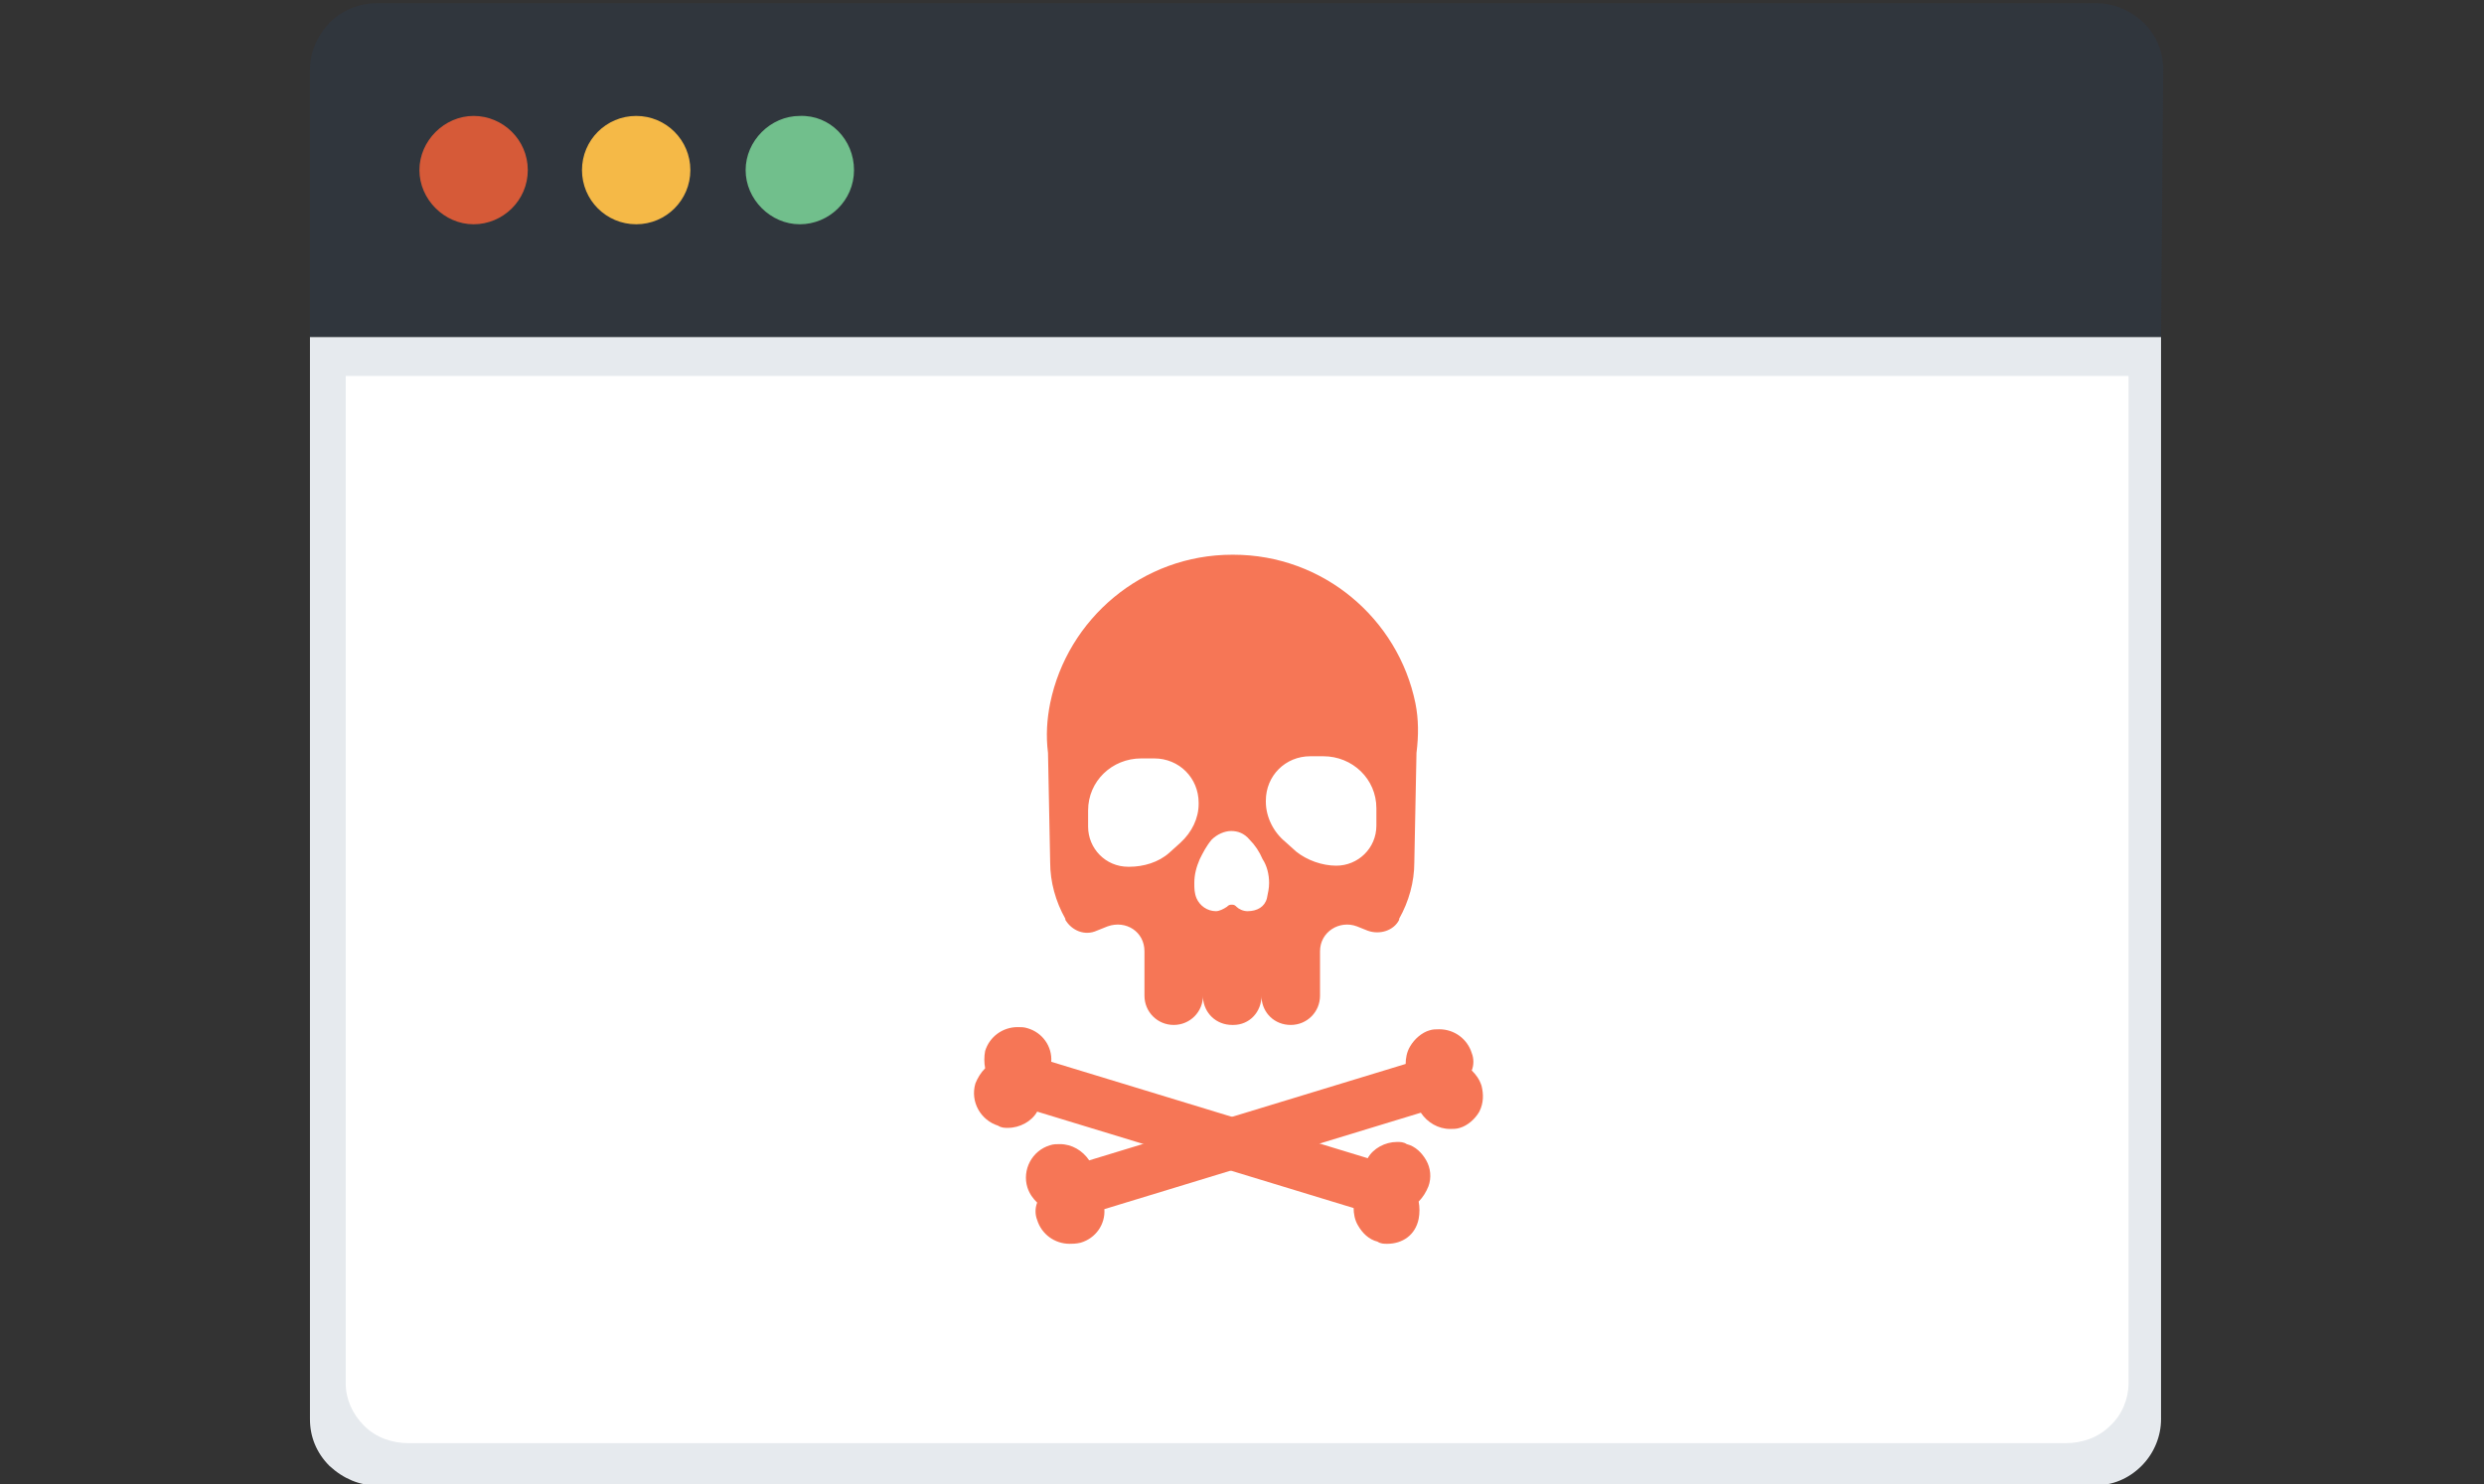 <?xml version="1.0" encoding="utf-8"?>
<!-- Generator: Adobe Illustrator 25.3.1, SVG Export Plug-In . SVG Version: 6.00 Build 0)  -->
<svg version="1.1" id="Layer_1" xmlns="http://www.w3.org/2000/svg" xmlns:xlink="http://www.w3.org/1999/xlink" x="0px" y="0px"
	 viewBox="0 0 229.2 137" style="enable-background:new 0 0 229.2 137;" xml:space="preserve">
<rect x="0" y="0" width="229.2" height="137" fill="#333333" stroke="none"/>
<style type="text/css">
	.st0{fill:#E6EAEE;}
	.st1{fill:#30363D;}
	.st2{fill:#FFFFFF;}
	.st3{fill:#D65A38;}
	.st4{fill:#F5B947;}
	.st5{fill:#71BF8C;}
	.st6{fill:#F67656;}
</style>
<g>
	<g>
		<g>
			<g>
				<g>
					<path class="st0" d="M199.4,131c0,1.5-0.6,3.1-1.8,4.3s-2.7,1.8-4.3,1.8H34.7c-1.5,0-3-0.6-4.3-1.8c-1.2-1.2-1.8-2.7-1.8-4.3
						V31.1h170.8L199.4,131L199.4,131z"/>
					<path class="st1" d="M199.4,31.1H28.6V6.4c0-1.5,0.6-3,1.8-4.3c1.2-1.2,2.8-1.8,4.3-1.8h158.8c1.5,0,3,0.6,4.3,1.8
						c1.2,1.2,1.8,2.7,1.8,4.3L199.4,31.1L199.4,31.1z"/>
					<path class="st2" d="M196.4,127.7c0,1.4-0.6,2.9-1.7,3.9c-1.1,1.1-2.6,1.6-4.1,1.6H37.7c-1.5,0-3-0.5-4.1-1.6
						c-1.1-1.1-1.7-2.5-1.7-3.9v-93h164.5V127.7L196.4,127.7z"/>
				</g>
				<g>
					<path class="st3" d="M48.7,15.7c0,2.8-2.3,5-5,5s-5-2.3-5-5s2.3-5,5-5S48.7,12.9,48.7,15.7z"/>
					<circle class="st4" cx="58.7" cy="15.7" r="5"/>
					<path class="st5" d="M78.8,15.7c0,2.8-2.3,5-5,5c-2.7,0-5-2.3-5-5s2.3-5,5-5C76.6,10.6,78.8,12.9,78.8,15.7z"/>
				</g>
			</g>
		</g>
	</g>
	<path class="st6" d="M128,114.8c-0.3,0-0.6,0-0.9-0.2c-0.8-0.2-1.4-0.8-1.8-1.5c-0.3-0.5-0.4-1.1-0.4-1.6l-29.2-8.9
		c-0.5,0.9-1.6,1.5-2.7,1.5c-0.3,0-0.6,0-0.9-0.2c-1.6-0.5-2.6-2.2-2.1-3.9c0.2-0.5,0.5-1,0.9-1.4c-0.1-0.5-0.1-1.1,0-1.6
		c0.4-1.3,1.6-2.2,3-2.2c0.3,0,0.6,0,0.9,0.1c1.4,0.4,2.3,1.7,2.2,3.1l29.2,8.9c0.5-0.9,1.6-1.5,2.7-1.5c0.3,0,0.6,0,0.9,0.2
		c0.8,0.2,1.4,0.8,1.8,1.5c0.4,0.7,0.5,1.6,0.2,2.4c-0.2,0.5-0.5,1-0.9,1.4c0.1,0.5,0.1,1.1,0,1.6C130.6,114,129.4,114.8,128,114.8
		L128,114.8z"/>
	<path class="st6" d="M98.7,114.8c-1.4,0-2.6-0.9-3-2.2c-0.2-0.5-0.2-1.1,0-1.6c-0.4-0.4-0.7-0.8-0.9-1.4c-0.5-1.6,0.4-3.4,2.1-3.9
		c0.3-0.1,0.6-0.1,0.9-0.1c1.1,0,2.1,0.6,2.7,1.5l29.2-8.9c0-0.5,0.1-1.1,0.4-1.6c0.4-0.7,1.1-1.3,1.8-1.5c0.3-0.1,0.6-0.1,0.9-0.1
		c1.4,0,2.6,0.9,3,2.2c0.2,0.5,0.2,1.1,0,1.6c0.4,0.4,0.7,0.8,0.9,1.4c0.2,0.8,0.2,1.6-0.2,2.4c-0.4,0.7-1.1,1.3-1.8,1.5
		c-0.3,0.1-0.6,0.1-0.9,0.1c-1.1,0-2.1-0.6-2.7-1.5l-29.2,8.9c0.1,1.4-0.8,2.7-2.2,3.1C99.3,114.8,98.9,114.8,98.7,114.8z"/>
	<g>
		<path class="st6" d="M130.6,64.9c-1.6-7.8-8.5-13.7-16.8-13.7h-0.1c-8.3,0-15.2,5.9-16.8,13.7c-0.3,1.5-0.4,3-0.2,4.6l0.2,10.1
			c0,1.8,0.5,3.6,1.4,5.2v0.1c0.6,1,1.8,1.5,2.9,1l1-0.4c1.7-0.6,3.4,0.5,3.4,2.3v4.1c0,1.5,1.2,2.7,2.7,2.7s2.7-1.2,2.7-2.7
			c0,0.1,0,0.1,0,0.2c0.1,1.4,1.2,2.5,2.7,2.5h0.1c1.5,0,2.6-1.2,2.6-2.7c0,0.1,0,0.1,0,0.2c0.1,1.4,1.2,2.5,2.7,2.5
			s2.7-1.2,2.7-2.7v-4.1c0-1.8,1.8-2.9,3.4-2.3l1,0.4c1.1,0.4,2.4,0,2.9-1v-0.1c0.9-1.6,1.4-3.4,1.4-5.2l0.2-10.1
			C130.9,67.9,130.9,66.4,130.6,64.9z M108.9,77.8l-1,0.9c-1,0.9-2.4,1.3-3.7,1.3h-0.1c-2.1,0-3.7-1.7-3.7-3.7v-1.5
			c0-2.7,2.2-4.8,4.9-4.8h1.2c2.3,0,4.1,1.8,4.1,4.1v0.1C110.6,75.5,110,76.8,108.9,77.8z M117.1,81.5c0,0.5-0.1,0.9-0.2,1.4
			c-0.2,0.8-0.9,1.2-1.8,1.2l0,0c-0.4,0-0.8-0.2-1-0.4l0,0c-0.1-0.1-0.2-0.2-0.4-0.2c-0.2,0-0.3,0-0.5,0.2l0,0
			c-0.3,0.2-0.7,0.4-1,0.4l0,0c-0.8,0-1.5-0.5-1.8-1.2c-0.2-0.5-0.2-0.9-0.2-1.4l0,0c0-0.8,0.2-1.5,0.5-2.2l0,0
			c0.3-0.6,0.6-1.2,1.1-1.8l0,0c0.5-0.5,1.2-0.8,1.8-0.8c0.6,0,1.2,0.2,1.7,0.8l0,0c0.5,0.5,0.9,1.1,1.2,1.8l0,0
			C116.9,79.9,117.1,80.7,117.1,81.5L117.1,81.5z M127,76.2c0,2.1-1.7,3.7-3.7,3.7l0,0c-1.3,0-2.7-0.5-3.7-1.3l-1-0.9
			c-1.1-0.9-1.8-2.3-1.8-3.7v-0.1c0-2.3,1.8-4.1,4.1-4.1h1.2c2.7,0,4.9,2.1,4.9,4.8V76.2z"/>
	</g>
</g>
</svg>
